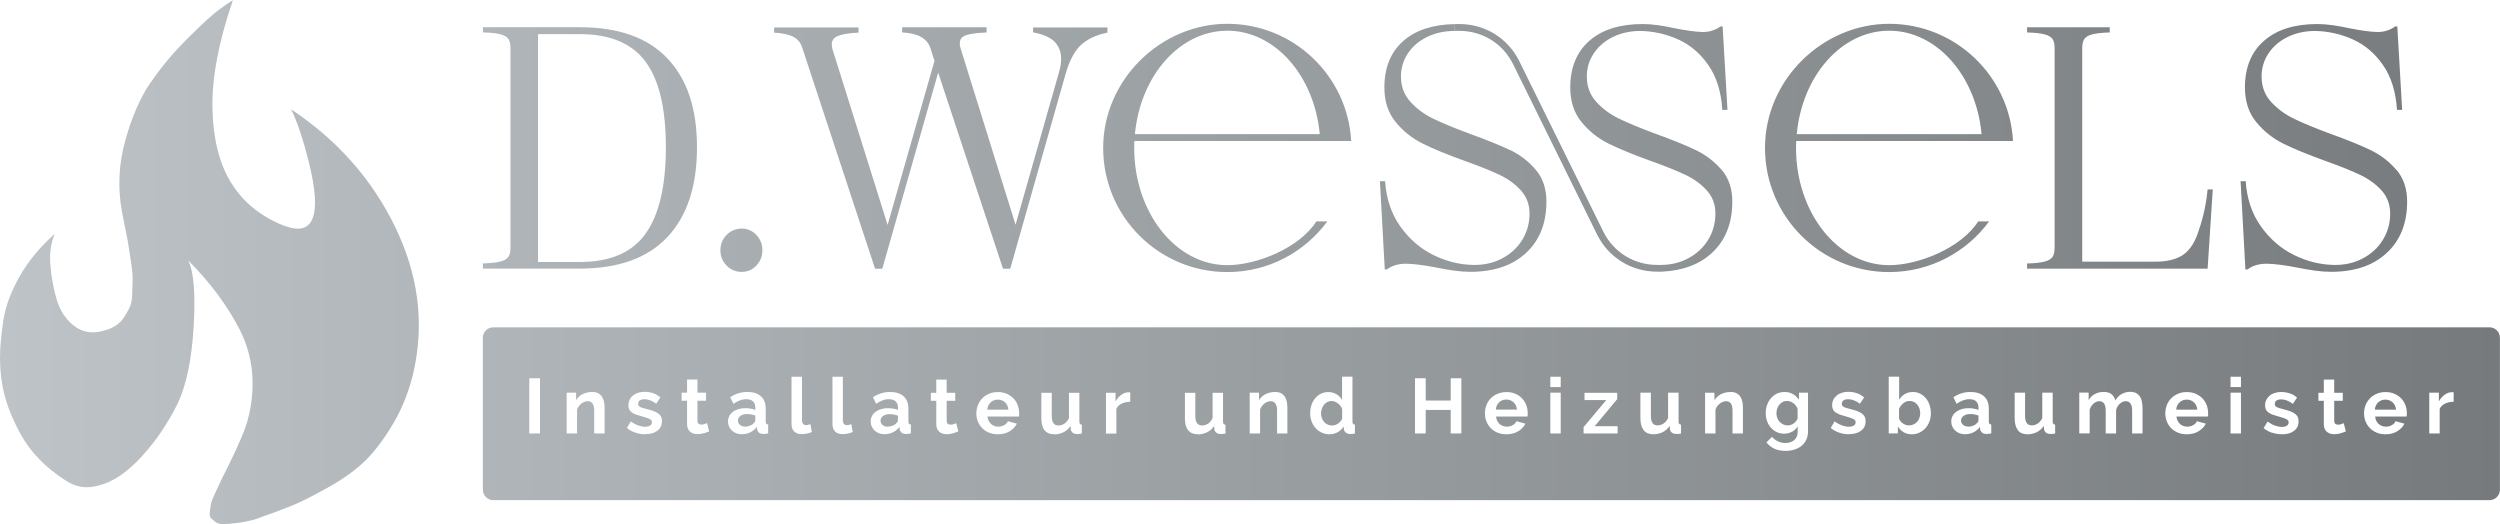 <?xml version="1.0" encoding="UTF-8"?> <svg xmlns="http://www.w3.org/2000/svg" xmlns:xlink="http://www.w3.org/1999/xlink" id="Ebene_2" viewBox="0 0 315 66.03"><defs><linearGradient id="Unbenannter_Verlauf_19" x1="0" y1="33.01" x2="315" y2="33.01" gradientUnits="userSpaceOnUse"><stop offset="0" stop-color="#bdc3c7"></stop><stop offset="1" stop-color="#767a7c"></stop></linearGradient></defs><g id="Ebene_1-2"><path d="M60.84,61.7c0,.73.59,1.32,1.32,1.32h251.51c.73,0,1.32-.59,1.32-1.32v-19.14c0-.73-.59-1.32-1.32-1.32H62.16c-.73,0-1.32.59-1.32,1.32v19.14ZM101.05,47.47h-1.32v5.96c0,.41.11.72.34.94.23.22.54.33.96.33.19,0,.4-.02.64-.07.23-.04.44-.11.62-.2l-.18-1c-.08.04-.17.07-.27.1-.09.03-.18.04-.26.04-.17,0-.3-.05-.39-.16-.09-.11-.14-.25-.14-.44v-5.5ZM104.89,47.47h1.31v5.5c0,.19.05.34.14.44.09.11.22.16.39.16.08,0,.16-.01.26-.04.09-.02.18-.06.27-.1l.18,1c-.18.09-.38.15-.62.2-.23.05-.44.07-.64.07-.41,0-.73-.11-.95-.33-.23-.22-.34-.53-.34-.94v-5.96ZM167.52,54.72c-.35,0-.67-.07-.98-.21-.3-.14-.56-.32-.78-.57-.22-.24-.38-.53-.5-.85-.12-.33-.18-.67-.18-1.04s.06-.72.17-1.04c.11-.32.27-.6.47-.84.2-.24.45-.43.73-.57.28-.14.59-.2.92-.2.38,0,.72.09,1.02.27.31.18.54.42.71.71v-2.92h1.31v5.64c0,.14.02.24.07.3.05.06.12.09.24.1v1.12c-.23.04-.42.07-.56.07-.23,0-.43-.06-.58-.18-.15-.12-.24-.27-.26-.46l-.03-.32c-.19.33-.45.57-.77.74-.32.17-.66.25-1.02.25h0ZM195.34,47.47v1.3h1.31v-1.3h-1.31ZM239.84,54.45c.31.18.66.27,1.05.27.34,0,.66-.07.95-.21.29-.14.55-.32.77-.56.21-.24.38-.52.5-.84.12-.32.18-.66.18-1.04s-.06-.7-.16-1.03c-.11-.32-.26-.61-.46-.85-.2-.24-.44-.43-.71-.58-.27-.14-.58-.22-.91-.22-.4,0-.75.09-1.04.26-.3.18-.54.42-.72.73v-2.92h-1.31v7.15h1.15v-.89c.18.31.42.55.72.73h0ZM281.05,48.77v-1.3h1.31v1.3h-1.31ZM66.69,47.66v6.96h1.35v-6.96h-1.35ZM184.13,54.62v-6.96h-1.34v2.81h-3.15v-2.81h-1.35v6.96h1.35v-2.97h3.15v2.97h1.34ZM88.71,54.59c.25-.08.47-.16.64-.24l-.26-1.04c-.08.03-.18.07-.32.12-.13.05-.26.07-.4.07s-.25-.04-.35-.11c-.1-.07-.14-.2-.14-.39v-2.51h1.08v-1.01h-1.08v-1.66h-1.31v1.66h-.68v1.01h.68v2.95c0,.23.04.42.11.58.07.16.17.29.29.39.12.1.26.18.42.22.16.04.33.07.51.07.28,0,.55-.04.8-.12h0ZM120.75,54.35c-.18.08-.39.16-.64.24-.26.08-.52.12-.8.12-.18,0-.36-.02-.52-.07-.16-.05-.3-.12-.42-.22-.12-.1-.21-.23-.29-.39-.07-.16-.11-.35-.11-.58v-2.95h-.68v-1.01h.68v-1.66h1.31v1.66h1.08v1.01h-1.08v2.51c0,.18.05.31.14.39.1.07.21.11.35.11s.27-.02.4-.07c.13-.05.23-.09.31-.12l.27,1.04ZM295.58,54.35c-.18.08-.39.16-.65.24s-.52.12-.8.12c-.18,0-.35-.02-.51-.07-.16-.05-.3-.12-.42-.22-.12-.1-.22-.23-.29-.39-.07-.16-.11-.35-.11-.58v-2.95h-.68v-1.01h.68v-1.66h1.31v1.66h1.08v1.01h-1.08v2.51c0,.18.05.31.14.39.09.07.21.11.35.11s.27-.02.4-.07c.13-.05.23-.09.31-.12l.27,1.04ZM81.31,54.72c-.43,0-.85-.07-1.26-.21-.41-.14-.77-.33-1.06-.59l.49-.82c.32.22.62.39.92.5.3.11.59.17.89.17.26,0,.47-.05.62-.15.15-.1.23-.24.23-.42s-.09-.32-.27-.4c-.18-.09-.46-.18-.86-.3-.33-.09-.62-.18-.85-.26-.23-.09-.43-.18-.57-.29-.14-.11-.25-.23-.31-.38-.07-.14-.1-.31-.1-.5,0-.26.05-.5.15-.7.1-.21.24-.39.43-.54.18-.15.4-.26.64-.34.25-.08.51-.12.8-.12.38,0,.75.05,1.08.17.34.11.64.29.93.54l-.53.79c-.26-.2-.52-.34-.76-.43-.25-.09-.49-.14-.73-.14-.22,0-.41.04-.56.14-.15.09-.22.24-.22.44,0,.09.01.16.05.22.04.06.09.11.17.16.08.05.18.09.31.13.13.04.29.09.48.13.35.09.66.18.91.27.25.09.46.2.62.32.16.12.28.25.35.41.08.15.11.34.11.55,0,.5-.19.9-.56,1.19-.37.29-.88.44-1.52.44h0ZM233,54.72c-.43,0-.86-.07-1.27-.21-.41-.14-.76-.33-1.06-.59l.49-.82c.31.22.62.39.91.5.3.11.59.17.89.17.26,0,.47-.05.62-.15.15-.1.23-.24.23-.42s-.09-.32-.27-.4c-.18-.09-.46-.18-.86-.3-.33-.09-.62-.18-.85-.26-.23-.09-.42-.18-.57-.29-.14-.11-.25-.23-.31-.38-.07-.14-.1-.31-.1-.5,0-.26.05-.5.15-.7.1-.21.25-.39.43-.54.18-.15.4-.26.64-.34.24-.08.51-.12.8-.12.39,0,.75.05,1.08.17.34.11.64.29.93.54l-.53.79c-.26-.2-.52-.34-.76-.43-.24-.09-.49-.14-.73-.14-.22,0-.41.04-.56.14-.15.09-.23.24-.23.44,0,.09.02.16.05.22.04.06.09.11.17.16.08.05.18.09.31.13.12.04.29.09.47.13.36.09.66.18.91.27.25.09.46.2.62.32.16.12.28.25.36.41.07.15.11.34.11.55,0,.5-.18.9-.56,1.19-.37.29-.88.44-1.52.44h0ZM286.27,54.51c.41.14.83.21,1.27.21.64,0,1.14-.14,1.52-.44.38-.29.56-.69.56-1.19,0-.21-.03-.4-.11-.55-.07-.16-.19-.29-.35-.41-.16-.12-.36-.22-.62-.32-.25-.09-.55-.18-.91-.27-.19-.05-.35-.09-.47-.13-.13-.04-.23-.09-.31-.13-.08-.04-.13-.1-.17-.16-.04-.06-.05-.13-.05-.22,0-.2.07-.35.22-.44.15-.09.34-.14.56-.14.24,0,.49.04.73.14.25.09.5.23.76.43l.53-.79c-.28-.25-.59-.43-.93-.54-.34-.11-.7-.17-1.08-.17-.29,0-.55.04-.8.12-.25.08-.46.19-.64.34-.18.15-.32.32-.43.54-.1.21-.15.44-.15.7,0,.2.04.36.1.5.07.14.17.27.32.38.14.1.33.2.57.29.23.08.52.17.85.26.4.11.69.21.86.3.18.08.27.22.27.4s-.08.32-.23.42c-.15.1-.36.15-.62.15-.29,0-.59-.06-.89-.17-.3-.11-.6-.28-.92-.5l-.49.82c.29.25.65.45,1.06.59h0ZM74.87,54.62h1.31v-3.21c0-.25-.02-.49-.07-.73-.04-.24-.12-.46-.23-.65-.11-.19-.27-.34-.47-.46-.2-.12-.46-.18-.78-.18-.45,0-.86.09-1.22.27-.36.18-.63.44-.82.77v-.95h-1.19v5.14h1.31v-3c.05-.16.12-.3.22-.43.1-.13.21-.24.33-.34.12-.09.25-.17.39-.22.14-.05.27-.08.4-.08.26,0,.46.09.6.29.15.19.22.49.22.9v2.88ZM93.48,54.72c-.25,0-.48-.04-.69-.12-.22-.08-.4-.2-.56-.34-.16-.15-.28-.32-.37-.52-.09-.2-.13-.41-.13-.65s.05-.46.16-.67c.1-.21.26-.38.45-.53.19-.14.42-.25.69-.34.27-.08.56-.12.88-.12.23,0,.45.02.67.06.22.04.41.09.59.16v-.29c0-.34-.1-.6-.29-.79-.2-.18-.48-.27-.86-.27-.27,0-.54.05-.8.15-.26.1-.53.24-.81.43l-.4-.83c.66-.44,1.37-.66,2.14-.66s1.31.18,1.72.54c.41.36.61.89.61,1.57v1.59c0,.14.02.24.07.3.05.06.13.09.24.1v1.12c-.22.04-.41.07-.58.07-.25,0-.44-.05-.57-.16-.13-.11-.21-.26-.25-.44l-.03-.29c-.23.3-.51.53-.83.69-.33.16-.68.23-1.05.23h0ZM110.75,54.59c.21.08.45.12.69.12.37,0,.72-.08,1.05-.23.33-.16.61-.39.84-.69l.03.29c.03.18.12.33.25.44.13.11.33.16.58.16.16,0,.35-.02.58-.07v-1.12c-.11,0-.19-.04-.24-.1-.05-.06-.07-.16-.07-.3v-1.59c0-.69-.21-1.21-.61-1.57-.41-.36-.98-.54-1.72-.54s-1.48.22-2.14.66l.4.83c.27-.19.54-.33.8-.43.26-.1.53-.15.8-.15.38,0,.66.09.86.27.2.18.29.44.29.79v.29c-.17-.07-.36-.13-.58-.16-.22-.04-.44-.06-.67-.06-.32,0-.61.04-.88.12-.27.08-.5.2-.69.34-.2.14-.34.32-.45.53-.11.2-.16.43-.16.67s.04.45.13.65c.09.2.21.37.37.52.16.14.34.26.56.34h0ZM124.61,54.51c.34.14.71.21,1.12.21.57,0,1.07-.12,1.48-.38.41-.25.72-.57.91-.96l-1.12-.31c-.09.21-.25.38-.48.5-.23.13-.48.19-.74.19-.17,0-.34-.03-.49-.09-.16-.06-.3-.14-.42-.25-.12-.11-.22-.25-.3-.4-.08-.16-.13-.34-.15-.54h3.97c.01-.05.02-.12.02-.2,0-.08,0-.16,0-.24,0-.35-.06-.68-.18-1-.12-.32-.3-.6-.53-.84-.23-.24-.51-.43-.84-.58-.33-.14-.7-.22-1.12-.22s-.8.07-1.13.22c-.34.14-.62.34-.86.58-.23.25-.41.53-.54.85-.12.32-.19.67-.19,1.04s.06.69.19,1.01c.12.32.31.6.54.84.23.24.52.43.85.57h0ZM160.9,54.62h1.31v-3.21c0-.25-.02-.49-.06-.73-.04-.24-.12-.46-.23-.65-.11-.19-.27-.34-.47-.46-.2-.12-.46-.18-.78-.18-.45,0-.85.09-1.21.27-.36.18-.63.44-.82.77v-.95h-1.18v5.14h1.31v-3c.04-.16.12-.3.21-.43.1-.13.21-.24.33-.34.12-.09.25-.17.39-.22.14-.05.27-.08.4-.08.25,0,.45.09.6.29.14.19.21.49.21.9v2.88ZM189.8,54.72c-.41,0-.78-.07-1.12-.21-.33-.14-.62-.33-.85-.57-.23-.24-.41-.52-.54-.84-.13-.32-.19-.66-.19-1.01s.06-.71.19-1.04c.12-.32.3-.61.54-.85.23-.24.52-.44.86-.58.34-.14.71-.22,1.13-.22s.79.07,1.12.22c.33.14.61.34.84.58.23.24.41.52.53.84.12.32.18.65.18,1,0,.08,0,.16,0,.24,0,.08-.01.14-.02.2h-3.97c.02.2.07.38.15.54.08.16.18.29.3.4.12.11.26.2.42.25.16.06.32.09.49.09.26,0,.51-.06.74-.19.23-.13.39-.3.48-.5l1.12.31c-.19.39-.49.71-.91.96-.41.25-.91.38-1.48.38h0ZM219.61,54.62h-1.31v-2.88c0-.41-.07-.71-.21-.9-.15-.19-.34-.29-.6-.29-.13,0-.27.02-.4.08-.14.05-.27.12-.39.22-.12.1-.23.21-.33.34-.1.13-.17.27-.22.43v3h-1.31v-5.14h1.18v.95c.19-.33.47-.58.83-.77.36-.18.77-.27,1.21-.27.32,0,.58.06.79.18.2.12.36.27.47.46.11.19.19.41.23.65.04.24.06.49.06.73v3.21ZM223.87,54.44c.28.14.59.2.94.2s.68-.08.99-.24c.3-.16.54-.39.71-.68v.65c0,.25-.04.46-.12.65-.08.18-.2.33-.34.45-.14.12-.31.2-.5.26-.18.06-.38.09-.58.09-.33,0-.65-.07-.95-.21-.3-.14-.54-.33-.74-.57l-.71.7c.27.34.6.6.98.79.38.18.85.28,1.42.28.41,0,.79-.05,1.14-.17.35-.11.65-.27.9-.48.25-.21.45-.46.59-.77.14-.3.21-.64.21-1.02v-4.89h-1.14v.9c-.2-.3-.45-.54-.75-.72-.3-.18-.65-.27-1.05-.27-.35,0-.68.07-.97.2-.29.14-.54.33-.75.57-.21.24-.37.52-.49.84-.12.32-.18.66-.18,1.04,0,.35.05.68.16,1,.11.32.27.59.48.83.21.24.45.43.73.57h0ZM247.62,54.72c-.25,0-.48-.04-.7-.12-.22-.08-.4-.2-.56-.34-.16-.15-.28-.32-.37-.52-.09-.2-.13-.41-.13-.65s.05-.46.16-.67c.11-.21.26-.38.45-.53.2-.14.43-.25.69-.34.27-.08.56-.12.88-.12.23,0,.45.02.67.06.22.04.41.09.58.16v-.29c0-.34-.1-.6-.29-.79-.19-.18-.48-.27-.86-.27-.28,0-.54.05-.81.15-.26.1-.53.24-.8.43l-.4-.83c.66-.44,1.37-.66,2.13-.66s1.31.18,1.72.54c.41.36.61.89.61,1.57v1.59c0,.14.02.24.07.3.05.06.13.09.24.1v1.12c-.22.04-.41.07-.58.07-.25,0-.44-.05-.57-.16-.13-.11-.22-.26-.25-.44l-.03-.29c-.23.3-.5.53-.83.69-.33.16-.68.23-1.05.23h0ZM269.96,54.62h-1.31v-2.88c0-.41-.07-.71-.21-.9-.14-.19-.34-.29-.59-.29s-.5.1-.73.3c-.23.2-.39.46-.49.78v2.99h-1.31v-2.88c0-.41-.07-.71-.21-.9-.14-.19-.34-.29-.58-.29-.26,0-.5.1-.73.29-.23.2-.4.45-.5.77v3h-1.31v-5.14h1.18v.95c.19-.34.45-.59.78-.77.33-.18.71-.27,1.13-.27s.76.11,1,.31c.24.21.39.47.45.77.21-.35.47-.62.79-.81.32-.18.69-.28,1.1-.28.31,0,.57.06.77.18.2.12.36.27.47.46.11.19.19.41.23.65.04.24.07.49.07.73v3.21ZM274.41,54.51c.34.14.71.21,1.12.21.57,0,1.07-.12,1.49-.38.41-.25.72-.57.91-.96l-1.12-.31c-.09.21-.24.38-.48.5-.23.13-.48.19-.74.19-.17,0-.33-.03-.49-.09-.16-.06-.3-.14-.42-.25-.12-.11-.22-.25-.3-.4-.08-.16-.13-.34-.15-.54h3.97c.01-.05.02-.12.02-.2,0-.08,0-.16,0-.24,0-.35-.06-.68-.18-1-.12-.32-.3-.6-.53-.84-.23-.24-.52-.43-.84-.58-.33-.14-.7-.22-1.12-.22s-.8.07-1.13.22c-.34.14-.62.34-.86.58-.24.25-.42.53-.54.85-.12.32-.19.67-.19,1.04s.06.69.19,1.01c.12.32.31.6.54.84.23.24.52.43.85.57h0ZM299.45,54.51c.33.14.7.21,1.12.21.57,0,1.07-.12,1.48-.38.41-.25.72-.57.91-.96l-1.13-.31c-.08.21-.24.38-.47.5-.23.13-.48.19-.74.19-.17,0-.33-.03-.49-.09-.16-.06-.3-.14-.42-.25-.12-.11-.23-.25-.3-.4-.08-.16-.12-.34-.14-.54h3.96c.02-.05.02-.12.03-.2,0-.08,0-.16,0-.24,0-.35-.06-.68-.18-1-.12-.32-.3-.6-.53-.84-.23-.24-.51-.43-.84-.58-.33-.14-.7-.22-1.12-.22s-.79.07-1.13.22c-.34.14-.62.34-.86.58-.23.25-.41.53-.54.85-.12.32-.19.67-.19,1.04s.07.69.19,1.01c.13.32.31.6.55.84.23.24.52.43.85.57h0ZM141.34,50.85c.31-.14.67-.22,1.07-.23v-1.19s-.07,0-.1,0h-.16c-.14,0-.28.03-.43.08-.15.05-.29.14-.44.24-.14.1-.28.23-.4.37-.12.14-.24.3-.32.47v-1.1h-1.21v5.14h1.31v-3.11c.14-.3.36-.52.68-.66h0ZM309.15,50.62c-.4,0-.75.09-1.07.23-.31.15-.54.37-.68.66v3.11h-1.31v-5.14h1.21v1.1c.09-.18.2-.33.32-.47.12-.14.26-.26.4-.37.14-.1.29-.19.44-.24s.29-.08.43-.08h.16s.07,0,.11,0v1.19ZM132.82,54.72c-.53,0-.93-.17-1.2-.51-.28-.34-.41-.84-.41-1.51v-3.21h1.31v2.93c0,.79.28,1.19.85,1.19.26,0,.5-.08.74-.23.24-.15.43-.39.58-.7v-3.19h1.31v3.62c0,.14.03.24.07.3.05.06.13.09.24.1v1.12c-.13.02-.24.04-.33.05-.09,0-.17.01-.24.01-.23,0-.43-.06-.57-.16-.14-.11-.23-.25-.26-.45l-.03-.41c-.23.35-.52.62-.88.79-.36.18-.76.27-1.19.27h0ZM150.91,54.72c-.53,0-.93-.17-1.2-.51-.28-.34-.41-.84-.41-1.51v-3.21h1.31v2.93c0,.79.29,1.19.86,1.19.25,0,.5-.08.74-.23.24-.15.43-.39.58-.7v-3.19h1.31v3.62c0,.14.03.24.07.3.05.06.13.09.24.1v1.12c-.13.02-.24.04-.33.05-.09,0-.17.01-.24.01-.23,0-.43-.06-.57-.16-.15-.11-.24-.25-.26-.45l-.03-.41c-.23.35-.52.62-.88.79-.36.18-.75.27-1.19.27h0ZM196.65,49.48h-1.31v5.14h1.31v-5.14ZM199.53,53.82l2.86-3.41h-2.74v-.92h4.12v.8l-2.84,3.41h2.89v.92h-4.29v-.81ZM207.11,54.21c.27.34.68.51,1.2.51.43,0,.83-.09,1.19-.27.36-.18.65-.44.88-.79l.03.41c.03.19.11.34.26.45.14.11.34.16.57.16.07,0,.15,0,.24-.01.09,0,.2-.02.33-.05v-1.12c-.11,0-.19-.04-.24-.1-.05-.06-.07-.16-.07-.3v-3.62h-1.32v3.19c-.15.31-.34.55-.58.7-.24.15-.49.23-.74.23-.57,0-.85-.39-.85-1.19v-2.93h-1.32v3.21c0,.67.14,1.17.41,1.51h0ZM254.25,54.21c.27.34.68.51,1.21.51.43,0,.82-.09,1.18-.27.36-.18.65-.44.88-.79l.03.41c.03.19.11.34.26.45.15.11.34.16.57.16.07,0,.15,0,.24-.01.09,0,.2-.02.33-.05v-1.12c-.11,0-.19-.04-.24-.1-.05-.06-.07-.16-.07-.3v-3.62h-1.31v3.19c-.15.31-.35.55-.58.7-.24.15-.49.23-.74.23-.57,0-.85-.39-.85-1.19v-2.93h-1.31v3.21c0,.67.14,1.17.41,1.51h0ZM281.05,49.48h1.31v5.14h-1.31v-5.14ZM126.63,50.69c.25.23.39.54.43.93h-2.66c.01-.19.06-.36.13-.52.07-.16.17-.29.29-.4.12-.11.25-.2.41-.26.15-.06.32-.09.5-.09.36,0,.66.12.91.35h0ZM191.14,51.62c-.03-.38-.17-.7-.43-.93-.25-.23-.56-.35-.91-.35-.18,0-.34.03-.5.09-.15.06-.29.15-.41.26-.12.11-.21.25-.29.4-.07.16-.12.33-.13.52h2.66ZM276.43,50.69c.25.23.39.54.43.93h-2.66c.01-.19.06-.36.13-.52.07-.16.17-.29.29-.4.12-.11.25-.2.41-.26.15-.06.32-.09.5-.09.36,0,.66.12.91.35h0ZM301.47,50.69c.25.23.39.54.43.93h-2.67c.01-.19.05-.36.13-.52.08-.16.17-.29.29-.4.12-.11.25-.2.41-.26.15-.06.32-.09.49-.09.36,0,.66.12.92.35h0ZM167.87,53.6c.12,0,.25-.02.38-.06.13-.04.25-.11.36-.18.11-.08.21-.17.3-.27.09-.1.16-.22.2-.34v-1.22c-.05-.15-.12-.28-.22-.4-.09-.12-.2-.23-.32-.31-.12-.09-.25-.16-.38-.21-.13-.05-.27-.08-.4-.08-.2,0-.38.04-.54.12-.17.09-.31.2-.43.35-.12.15-.21.32-.27.51-.07.19-.1.38-.1.59,0,.21.03.41.11.6.07.18.17.34.29.48.12.14.27.25.45.32.17.08.36.12.57.12h0ZM225.66,53.53c-.13.05-.27.07-.41.07-.2,0-.39-.04-.56-.12-.17-.08-.32-.19-.45-.32-.12-.14-.23-.3-.3-.48-.07-.18-.11-.38-.11-.59s.03-.4.09-.59c.06-.19.15-.36.27-.5.12-.15.26-.27.42-.35.16-.09.34-.13.55-.13.27,0,.54.09.79.27.25.18.44.43.55.73v1.22c-.05.12-.11.23-.2.33-.09.11-.18.2-.29.28-.11.08-.23.14-.36.18h0ZM241.1,53.48c-.18.08-.37.12-.58.12-.12,0-.25-.02-.38-.06-.13-.04-.25-.1-.36-.18-.11-.07-.21-.16-.3-.27-.09-.1-.16-.22-.2-.35v-1.22c.12-.28.31-.52.54-.71.23-.2.5-.29.79-.29.2,0,.38.04.54.12.16.09.3.2.42.34.12.14.22.31.28.5.06.19.1.39.1.6s-.04.41-.11.59c-.07.18-.16.34-.29.48-.13.14-.27.25-.45.33h0ZM93.86,53.76c.22,0,.43-.04.63-.12.2-.08.36-.18.47-.31.14-.11.21-.24.21-.38v-.59c-.16-.06-.33-.1-.51-.14-.18-.04-.36-.05-.53-.05-.34,0-.62.07-.83.23-.22.15-.32.35-.32.58s.08.41.25.55c.17.14.38.22.63.22h0ZM112.45,53.64c-.2.08-.41.12-.63.12-.25,0-.46-.07-.62-.22-.17-.15-.25-.33-.25-.55,0-.23.1-.43.32-.58.22-.16.5-.23.83-.23.17,0,.35.02.53.05.18.04.35.09.51.14v.59c0,.14-.07.26-.22.38-.11.13-.27.23-.46.31h0ZM247.99,53.76c.22,0,.43-.04.63-.12.2-.08.35-.18.46-.31.14-.11.21-.24.21-.38v-.59c-.16-.06-.32-.1-.51-.14-.18-.04-.36-.05-.53-.05-.34,0-.62.07-.83.23-.22.15-.33.35-.33.58s.09.41.26.55c.17.14.38.22.62.22h0ZM84.08,7.34c-2.49-2.61-6.16-3.91-11.03-3.91h-12.2v.65c.98.03,1.72.11,2.21.24.49.13.82.33,1,.59.17.26.26.65.26,1.17v25.11c0,.52-.09.91-.26,1.17-.18.26-.51.46-1,.59-.49.13-1.23.21-2.21.24v.65h12.2c4.87,0,8.54-1.32,11.04-3.97,2.49-2.65,3.73-6.42,3.73-11.32s-1.25-8.6-3.74-11.21h0ZM81.34,29.45c-1.71,2.38-4.47,3.56-8.3,3.56h-5.25V4.3h5.25c3.82,0,6.59,1.16,8.3,3.47,1.71,2.32,2.56,5.91,2.56,10.77s-.85,8.53-2.56,10.9h0ZM95.3,29.6c-.51-.53-1.12-.8-1.84-.8s-1.39.27-1.91.8c-.52.54-.78,1.18-.78,1.93s.26,1.39.78,1.93c.52.54,1.16.8,1.91.8s1.34-.27,1.84-.8c.51-.54.76-1.18.76-1.93s-.25-1.4-.76-1.93h0ZM130.17,3.43v.65c.84.14,1.56.39,2.15.74.59.35,1.01.88,1.24,1.59.23.71.19,1.61-.13,2.71l-5.47,19.2-6.86-22.02c-.29-.84-.2-1.4.26-1.69.46-.29,1.45-.46,2.95-.52v-.65h-10.64v.65c.58.03,1.11.11,1.58.24.48.13.89.34,1.24.63.35.29.59.65.74,1.09l.52,1.61-5.91,20.68-6.91-22.02c-.26-.81-.12-1.37.41-1.67.54-.3,1.48-.48,2.84-.54v-.65h-10.64v.65c1.04.06,1.85.23,2.41.52.57.29.95.77,1.15,1.43l9.16,27.8h.91l7.04-24.71,8.17,24.71h.91l6.95-24.45c.49-1.74,1.14-2.98,1.96-3.74.81-.75,1.92-1.27,3.34-1.56v-.65h-9.38ZM170.25,17.77c-.45-8.23-7.27-14.77-15.61-14.77s-15.64,7-15.64,15.64,7,15.64,15.64,15.64c5.17,0,9.75-2.51,12.6-6.38h-1.38c-2.15,3.36-7.53,5.51-11.22,5.51-6.48,0-11.73-6.61-11.73-14.77,0-.29,0-.58.02-.87h27.32ZM154.65,3.87c6.01,0,10.96,5.69,11.64,13.03h-23.29c.68-7.34,5.63-13.03,11.65-13.03h0ZM190.28,18.92c-1.29-.62-2.99-1.31-5.11-2.07-1.94-.72-3.47-1.36-4.61-1.91-1.13-.55-2.08-1.26-2.86-2.13-.79-.87-1.18-1.93-1.18-3.17,0-1.07.29-2.04.87-2.91.58-.87,1.38-1.56,2.41-2.07,1.03-.5,2.18-.76,3.45-.76v-.86c-2.72.05-4.86.75-6.41,2.1-1.61,1.4-2.41,3.37-2.41,5.88,0,1.74.47,3.19,1.41,4.34.94,1.16,2.09,2.07,3.43,2.74,1.34.66,3.1,1.39,5.28,2.17,1.85.66,3.31,1.25,4.39,1.76,1.07.51,1.97,1.16,2.69,1.96.72.8,1.09,1.77,1.09,2.93,0,1.21-.31,2.32-.93,3.32-.62,1-1.48,1.78-2.56,2.34-1.09.57-2.3.83-3.63.8-1.71-.03-3.38-.45-5.02-1.26-1.64-.81-3.02-2.01-4.15-3.6-1.13-1.59-1.76-3.49-1.91-5.69h-.65l.61,11.12h.26c.66-.49,1.48-.73,2.45-.72.97.02,2.27.18,3.89.5.7.14,1.41.27,2.15.37.74.1,1.41.15,2.02.15,2.98,0,5.33-.79,7.04-2.39,1.71-1.59,2.56-3.75,2.56-6.47,0-1.59-.44-2.92-1.32-3.97-.89-1.06-1.97-1.9-3.26-2.52h0ZM216.95,21.44c-.88-1.05-1.97-1.89-3.26-2.52-1.29-.62-2.99-1.31-5.1-2.07-1.94-.72-3.48-1.36-4.61-1.91-1.13-.55-2.09-1.26-2.87-2.13-.78-.87-1.17-1.93-1.17-3.17,0-1.07.29-2.04.87-2.91.58-.87,1.38-1.56,2.41-2.07,1.03-.5,2.18-.76,3.45-.76,1.65.03,3.24.38,4.76,1.06,1.52.68,2.79,1.76,3.82,3.24,1.03,1.48,1.62,3.36,1.76,5.64h.65l-.61-10.51h-.26c-.7.49-1.48.73-2.34.7-.87-.03-2.03-.19-3.48-.48-.64-.14-1.31-.27-2.02-.37-.71-.1-1.37-.15-1.98-.15-2.87,0-5.1.7-6.71,2.11-1.6,1.4-2.41,3.37-2.41,5.88,0,1.74.47,3.19,1.41,4.34.94,1.16,2.08,2.07,3.43,2.74,1.35.66,3.1,1.39,5.28,2.17,1.85.66,3.32,1.25,4.39,1.76,1.07.51,1.97,1.16,2.69,1.96.73.8,1.09,1.77,1.09,2.93,0,1.21-.31,2.32-.93,3.32-.62,1-1.48,1.78-2.56,2.34-.99.52-2.08.78-3.27.8h-.6c-2.9,0-5.49-1.61-6.77-4.21l-10.58-21.46c-1.43-2.9-4.32-4.68-7.55-4.68h-.61v.86h.61c2.9,0,5.49,1.6,6.77,4.2l10.58,21.46c1.43,2.89,4.32,4.68,7.55,4.68h.6c2.65-.12,4.76-.91,6.33-2.37,1.71-1.59,2.56-3.75,2.56-6.47,0-1.59-.44-2.92-1.32-3.97h0ZM253.64,17.77c-.45-8.23-7.27-14.77-15.61-14.77s-15.64,7-15.64,15.64,7,15.64,15.64,15.64c5.17,0,9.75-2.51,12.6-6.38h-1.38c-2.15,3.36-7.53,5.51-11.22,5.51-6.48,0-11.73-6.61-11.73-14.77,0-.29.01-.58.02-.87h27.32ZM238.04,3.87c6.01,0,10.96,5.69,11.64,13.03h-23.29c.68-7.34,5.63-13.03,11.64-13.03h0ZM278.16,23.85c-.23,2.43-.79,4.3-1.26,5.6-.46,1.3-1.11,2.21-1.95,2.74-.84.52-1.97.78-3.39.78h-9.2V6.09c0-.52.09-.91.26-1.17.18-.26.51-.46,1-.59.49-.13,1.23-.21,2.21-.24v-.65h-10.42v.65c.99.03,1.72.11,2.21.24.49.13.82.33,1,.59.18.26.26.65.26,1.17v25.11c0,.52-.09.91-.26,1.17-.17.26-.5.46-1,.59-.49.13-1.23.21-2.21.24v.65h22.75l.65-9.99h-.65ZM301.97,21.44c-.88-1.05-1.97-1.89-3.25-2.52-1.29-.62-2.99-1.31-5.11-2.07-1.94-.72-3.48-1.36-4.61-1.91-1.13-.55-2.08-1.26-2.87-2.13-.78-.87-1.17-1.93-1.17-3.17,0-1.07.29-2.04.87-2.91.58-.87,1.38-1.56,2.41-2.07,1.03-.5,2.18-.76,3.45-.76,1.65.03,3.23.38,4.75,1.06,1.52.68,2.8,1.76,3.82,3.24,1.03,1.48,1.61,3.36,1.76,5.64h.65l-.61-10.51h-.26c-.7.49-1.48.73-2.35.7-.87-.03-2.03-.19-3.47-.48-.64-.14-1.31-.27-2.02-.37-.71-.1-1.37-.15-1.98-.15-2.87,0-5.11.7-6.71,2.11-1.61,1.4-2.41,3.36-2.41,5.88,0,1.74.47,3.19,1.41,4.34.94,1.16,2.09,2.07,3.43,2.74,1.35.66,3.11,1.39,5.28,2.17,1.86.66,3.32,1.25,4.39,1.76,1.07.51,1.97,1.16,2.7,1.96.72.8,1.09,1.77,1.09,2.93,0,1.21-.31,2.32-.93,3.32-.62,1-1.48,1.78-2.56,2.34-1.09.57-2.3.83-3.63.8-1.71-.03-3.38-.45-5.02-1.26-1.64-.81-3.02-2.01-4.15-3.6-1.13-1.59-1.77-3.49-1.91-5.69h-.65l.61,11.12h.26c.67-.49,1.48-.73,2.46-.72.97.02,2.26.18,3.89.5.7.14,1.41.27,2.15.37.74.1,1.41.15,2.02.15,2.99,0,5.33-.79,7.04-2.39,1.71-1.59,2.56-3.75,2.56-6.47,0-1.59-.45-2.92-1.33-3.98h0ZM18.97,10.39c-1.31,1.93-2.38,4.38-3.19,7.34-.82,2.96-.96,5.91-.43,8.84.08.43.21,1.16.43,2.2.22,1.05.36,1.81.43,2.29.07.48.18,1.18.32,2.1.14.92.2,1.62.18,2.1-.02.48-.04,1.07-.05,1.78-.02.71-.12,1.27-.32,1.68-.2.41-.43.83-.72,1.27-.29.45-.66.81-1.12,1.09-.46.28-1.01.5-1.64.64-1.34.35-2.53.12-3.56-.69-1.03-.82-1.75-1.91-2.15-3.27-.41-1.36-.67-2.8-.8-4.33-.12-1.52.06-2.85.56-3.98-1.84,1.63-3.32,3.42-4.44,5.37-1.11,1.95-1.8,3.84-2.07,5.68-.26,1.84-.4,3.35-.4,4.52s.09,2.28.27,3.35c.32,1.99,1.1,4.1,2.34,6.35,1.24,2.25,3.1,4.17,5.58,5.77,1.1.74,2.23,1.03,3.4.85,1.17-.17,2.27-.59,3.29-1.25,1.03-.65,2.03-1.53,3.03-2.63.99-1.09,1.84-2.19,2.55-3.27.71-1.08,1.33-2.15,1.86-3.21,1.14-2.34,1.83-5.61,2.08-9.81.25-4.2.01-6.99-.69-8.37,2.8,2.84,4.96,5.74,6.48,8.71,1.52,2.98,1.98,6.24,1.38,9.78-.18,1.17-.54,2.4-1.09,3.7-.55,1.29-1.21,2.72-1.99,4.28-.36.67-.61,1.19-.77,1.54-.16.35-.37.81-.64,1.38-.27.57-.43.98-.48,1.25-.05.27-.11.6-.16,1.01-.05.41-.01.68.13.82.14.14.33.31.58.5.25.2.59.28,1.04.27.44-.02.98-.06,1.62-.14.63-.07,1.38-.21,2.23-.43,2.02-.7,3.63-1.31,4.84-1.8,1.2-.5,2.75-1.29,4.65-2.36,1.9-1.08,3.44-2.21,4.63-3.4,1.18-1.19,2.34-2.75,3.48-4.71,1.13-1.95,1.96-4.1,2.5-6.48,1.34-6.09.56-12.14-2.36-18.15-2.92-6-7.29-10.94-13.1-14.8.78,1.56,1.54,3.84,2.28,6.86,1.38,5.63.82,8.36-1.7,8.18-.53-.07-1.11-.23-1.75-.48-2.8-1.17-4.93-2.94-6.4-5.32-1.47-2.37-2.25-5.48-2.34-9.32-.09-3.84.77-8.4,2.58-13.68-.46.29-1.06.7-1.81,1.25-.75.55-2.03,1.72-3.85,3.53-1.83,1.81-3.4,3.68-4.7,5.61h0Z" fill="url(#Unbenannter_Verlauf_19)" fill-rule="evenodd"></path></g></svg> 